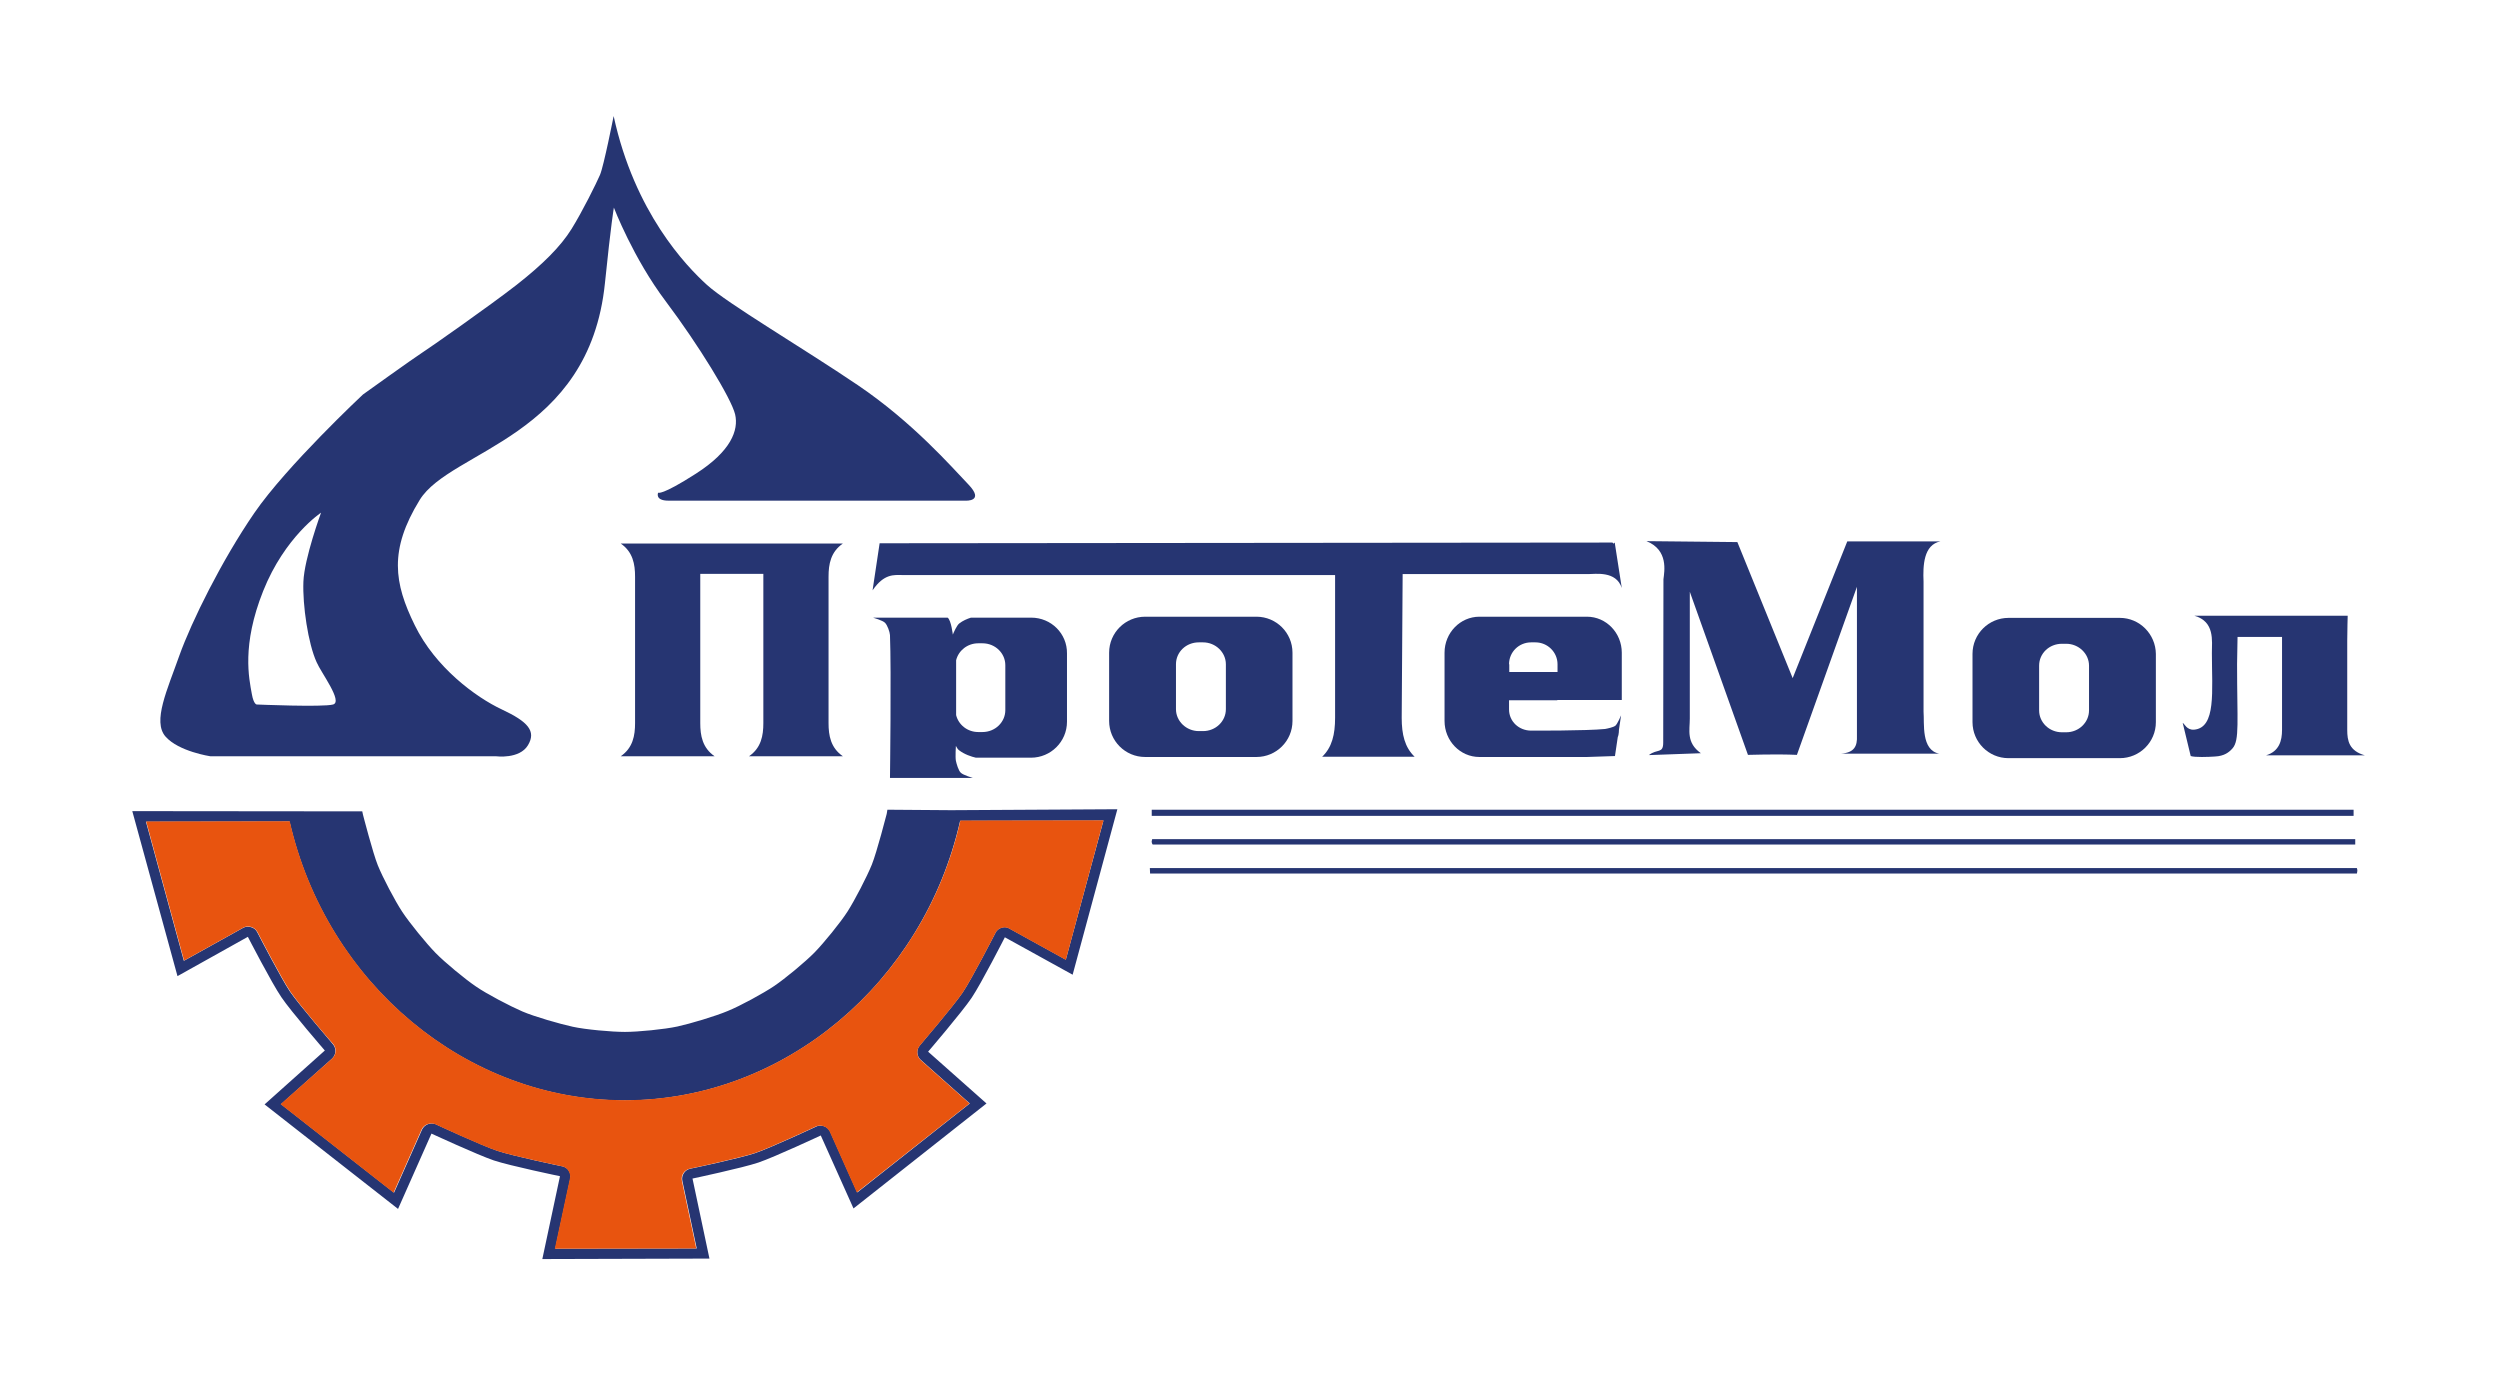 <?xml version="1.0" encoding="utf-8"?>
<!-- Generator: Adobe Illustrator 21.1.0, SVG Export Plug-In . SVG Version: 6.00 Build 0)  -->
<svg version="1.0" id="Слой_1" xmlns="http://www.w3.org/2000/svg" xmlns:xlink="http://www.w3.org/1999/xlink" x="0px" y="0px"
	 viewBox="0 0 1062.1 592.5" style="enable-background:new 0 0 1062.1 592.5;" xml:space="preserve">
<style type="text/css">
	.st0{fill:#263572;}
	.st1{fill:#E8540F;}
</style>
<path class="st0" d="M1001.3,368.8c-171,0-341.8,0-512.8,0c0,0.9,0.1,1.5,0.1,2.3c171.2,0,342,0,512.7,0c0.1-0.5,0.2-0.9,0.2-1.3
	C1001.5,369.5,1001.4,369.2,1001.3,368.8z M1000.6,358.8c0-0.8,0-1.4,0-2.3c-170.6,0-340.8,0-511.1,0c-0.1,0.6-0.3,0.9-0.2,1.3
	c0,0.3,0.2,0.7,0.4,1C659.9,358.8,830.2,358.8,1000.6,358.8z M999.9,344c-170.3,0-340.4,0-510.6,0c0,1.1,0,1.7,0,2.6
	c170.5,0,340.5,0,510.6,0C999.9,345.7,999.9,345,999.9,344z"/>
<path class="st0" d="M411.4,205.8c-7.1-7.4-23.5-26.3-47-42.2S309.1,129,300.3,121s-30.7-30.7-39.6-71.7c0,0-4.2,21.3-5.8,25
	s-7.5,15.6-12.1,23s-12.1,14.9-23.3,23.7c-11.3,8.8-37.1,26.9-40.4,29c-3.3,2.1-24.9,17.6-24.9,17.6S121.8,197.9,108,218
	c-13.8,20.1-26.6,46-31.8,60.5c-5.1,14.5-11.5,28-5.9,34.4s19.1,8.4,19.1,8.4h121.4c0,0,9.9,1.3,13.5-4.7s0-10-11.1-15.2
	s-28.3-17.9-37-35.8c-8.8-17.9-11-31.9,2.1-53.2s72-26.4,78.7-92.1c2.6-25.4,3.8-32.1,3.8-32.1s8.2,21.5,22.1,39.9
	c13.9,18.5,27.8,41.2,29.4,47.9c1.6,6.8-1.8,15.7-16.6,25.2s-16.1,8.1-16.1,8.1s-1.5,3.4,4.4,3.4c6,0,126.2,0,126.2,0
	S418.5,213.2,411.4,205.8z M141.5,299.3c-4.3,1.2-32.4,0-32.4,0s-1.3,0.1-2.1-4.4c-1.2-6.7-4.4-20.7,4.8-43.8
	c9.2-23.1,24.6-33.3,24.6-33.3s-7.1,19.3-7.5,29.3s2,26.3,5.6,34.2C136.4,285.8,145.8,298.1,141.5,299.3z"/>
<path class="st0" d="M358.1,230.9c-5.2,3.6-6.1,8.8-6.1,14.1v62.2c0,5.3,0.9,10.5,6.1,14.1h-39.9c5.2-3.6,6.1-8.8,6.1-14.1v-63.4
	h-26.8v63.4c0,5.3,0.9,10.5,6.1,14.1h-39.9c5.2-3.6,6.1-8.8,6.1-14.1V245c0-5.3-0.9-10.5-6.1-14.1L358.1,230.9L358.1,230.9z"/>
<path class="st0" d="M533.8,262h-47.3c-8.4,0-15.3,6.8-15.3,15.3v29c0,8.4,6.8,15.3,15.3,15.3h47.3c8.4,0,15.3-6.8,15.3-15.3v-29
	C549.1,268.8,542.2,262,533.8,262z M520.8,301.3c0,5.1-4.3,9.3-9.7,9.3h-1.8c-5.3,0-9.7-4.2-9.7-9.3v-19.1c0-5.2,4.3-9.3,9.7-9.3
	h1.8c5.3,0,9.7,4.2,9.7,9.3V301.3z"/>
<path class="st0" d="M900.6,262.5h-47.3c-8.4,0-15.3,6.8-15.3,15.3v29c0,8.4,6.8,15.3,15.3,15.3h47.3c8.4,0,15.3-6.8,15.3-15.3v-29
	C915.8,269.4,909,262.5,900.6,262.5z M887.5,301.8c0,5.1-4.3,9.3-9.7,9.3H876c-5.4,0-9.7-4.2-9.7-9.3v-19c0-5.2,4.3-9.3,9.7-9.3h1.8
	c5.3,0,9.7,4.2,9.7,9.3V301.8z"/>
<path class="st0" d="M438.1,262.4h-25.6c-1.6,0.5-3.5,1.3-5,2.5c-1,0.8-2.3,3.7-2.7,4.7c0,0-0.7-6.1-2.2-7.2l0,0h-9.7h-22
	c0,0,4.2,1.2,5.1,2.2c1,1,2,3.8,2.1,5.2c0.6,15.1,0,60.7,0,60.7h35.2c0,0-4.1-1.2-5.1-2.2c-1-0.9-1.8-3.7-2.1-5.1
	c-0.3-1.6,0-6.3,0-6.3c0.4,0.8,0.9,1.5,1.3,1.8c2.3,1.8,5.4,2.8,7.2,3.2H438c8.4,0,15.3-6.8,15.3-15.3v-29
	C453.4,269.2,446.6,262.4,438.1,262.4z M427.1,301.7c0,5.1-4.3,9.3-9.7,9.3h-1.8c-4.6,0-8.4-3.1-9.4-7.2v-23.3
	c1-4.1,4.8-7.2,9.4-7.2h1.8c5.4,0,9.7,4.2,9.7,9.3V301.7z"/>
<path class="st0" d="M689,249.8c-2.4-7.4-11.2-5.9-14.4-5.9h-78.7l-0.4,61.1c0,7,1.3,12.5,5.5,16.5h-39.3c4.2-4,5.5-9.5,5.5-16.5
	v-60.7h-184c-3.3,0-7.6-0.7-12.5,6.5l3-20l311-0.3c1.3,0-0.1,1.1,1.3,0L689,249.8z"/>
<path class="st0" d="M738.1,230.3l23.5,57.8l23.2-58.1h39.6c-7.2,1.4-7.5,10.3-7.2,17.1v55.2c0.4,5.1-1.1,16.4,6.7,17.9H782
	c5.8-0.4,7.1-3.2,6.9-7.6v-63.3l-25.5,71.4c-8.5-0.4-20.8,0-20.8,0l-24.7-69.3v53.9c0,4.9-1.6,10.2,4.7,14.7l-22.1,0.8
	c3.6-2.8,6.1-0.5,6.1-5.3c0-18.7,0.1-69.4,0.1-69.4c0.4-3.4,2.2-12.4-7.2-16.2L738.1,230.3z"/>
<path class="st0" d="M661.6,297.4h19.1h8.3v-20.1c0-8.4-6.6-15.3-14.8-15.3h-45.7c-8.1,0-14.8,6.8-14.8,15.3v29
	c0,8.4,6.6,15.3,14.8,15.3h45.7c1.1,0,11.9-0.4,11.9-0.4l1.2-8.1c0.5-1,0.5-3.1,0.5-3.1l0.9-6.1c0,0-1.5,3.6-2.4,4.4
	c-0.9,0.7-3.3,1.2-4.4,1.4c-7.8,0.8-31.4,0.7-31.4,0.7c-5.2,0-9.4-3.9-9.4-9v-3.9h20.5V297.4z M641.1,282.2c0-5.2,4.2-9.3,9.4-9.3
	h1.8c5.2,0,9.4,4.2,9.4,9.3v3.3h-20.5v-3.3H641.1z"/>
<path class="st0" d="M997.4,261.4c0,0-0.2,6.7-0.2,10.8v37.9c0,4.6,0.8,8.9,7.5,10.8h-42c5.6-1.7,6.8-6.2,6.8-10.8v-39.5h-18.9
	l-0.2,11.5c0,24.5,1.1,32.3-1.9,35.8c-1.5,1.7-3.5,3.3-7.5,3.5c-2.9,0.2-8.5,0.4-10.3-0.2l-3.4-14.1c0.8,0.4,1.7,3.1,4.8,2.9
	c9.5-0.8,7.6-16.3,7.6-32.6c0-5.2,1.3-13.3-7.4-15.8h65.1V261.4z"/>
<path class="st0" d="M404.4,344.2h-0.6L377,344l-0.3,1.8c0,0-4.2,16.3-6.3,21.5s-7.3,15.2-10.3,19.9s-10.1,13.4-14,17.4
	s-12.6,11.2-17.2,14.3c-4.6,3.1-14.5,8.5-19.7,10.6c-5.2,2.2-15.9,5.4-21.4,6.6c-5.5,1.2-16.7,2.3-22.3,2.3s-16.8-1-22.2-2.2
	c-5.5-1.2-16.3-4.3-21.4-6.5c-5.1-2.2-15.1-7.4-19.7-10.6c-4.6-3.1-13.3-10.3-17.2-14.3s-11-12.7-14.1-17.4s-8.3-14.6-10.4-19.8
	s-6.3-21.5-6.3-21.5l-0.3-1.4l-97.7-0.1l19.2,70.1l29.9-16.7c0,0,10.1,19.6,14.2,25.6c4.1,6.1,18.5,22.7,18.5,22.7l-25.6,22.9
	l56.7,44.4l14.2-32c0,0,19.7,9.1,26.5,11.4c6.9,2.3,28.1,6.7,28.1,6.7l-7.5,35.2l71-0.2l-7.2-34c0,0,21.2-4.5,28-6.8
	s26.5-11.5,26.5-11.5l13.9,31l56.5-44.6l-24.8-22c0,0,14.4-16.8,18.5-22.9c4.1-6.1,14.1-25.7,14.1-25.7l28.8,15.9l19-70.3
	L404.4,344.2z M452.8,407.7l-23.9-13.2c-0.7-0.4-1.4-0.6-2.1-0.6c-0.4,0-0.9,0.1-1.3,0.2c-1.1,0.4-2.1,1.1-2.6,2.2
	c-0.1,0.2-10,19.5-13.9,25.3s-18.1,22.3-18.2,22.5c-1.6,1.8-1.4,4.6,0.4,6.2l20.8,18.5l-47.8,37.8l-11.5-25.8
	c-0.5-1.1-1.4-1.9-2.5-2.3c-0.5-0.2-1-0.3-1.5-0.3c-0.6,0-1.3,0.1-1.9,0.4c-0.2,0.1-19.5,9.1-26,11.3s-27.3,6.6-27.5,6.6
	c-2.4,0.5-3.9,2.9-3.4,5.2l6.1,28.7l-60.1,0.1l6.4-29.8c0.2-1.2,0-2.4-0.6-3.3c-0.6-1-1.7-1.7-2.8-1.9c-0.2,0-21.1-4.4-27.6-6.6
	c-6.5-2.2-25.8-11.1-26-11.2c-0.6-0.3-1.2-0.4-1.9-0.4c-0.5,0-1.1,0.1-1.6,0.3c-1.1,0.4-2,1.3-2.5,2.3l-11.9,26.8l-48-37.6
	l21.6-19.3c1.8-1.6,2-4.4,0.4-6.2c-0.1-0.2-14.2-16.5-18.2-22.3c-3.9-5.8-13.8-25-13.9-25.2c-0.5-1.1-1.5-1.9-2.7-2.2
	c-0.4-0.1-0.9-0.2-1.3-0.2c-0.7,0-1.5,0.2-2.2,0.6l-25,13.9L62,349.1l61-0.1c15.7,68.9,75.1,118.5,142.4,118.5
	c67.5,0,126.9-49.7,142.5-118.8l60.9-0.1L452.8,407.7z"/>
<g id="Слой_2">
	<path class="st1" d="M408,348.6c-15.6,69-75,118.8-142.5,118.8c-67.4,0-126.7-49.6-142.4-118.5l-61,0.1l16.1,59.1l25-13.9
		c0.7-0.4,1.4-0.6,2.2-0.6c0.4,0,0.9,0.1,1.3,0.2c1.1,0.3,2.1,1.1,2.7,2.2c0.1,0.2,10,19.4,13.9,25.2s18,22.2,18.2,22.3
		c1.6,1.8,1.4,4.6-0.4,6.2l-21.9,19.4l48,37.6l11.9-26.8c0.5-1.1,1.4-1.9,2.5-2.3c0.5-0.2,1-0.3,1.6-0.3s1.3,0.1,1.9,0.4
		c0.2,0.1,19.5,9.1,26,11.2c6.5,2.2,27.4,6.5,27.6,6.6c1.2,0.2,2.2,0.9,2.8,1.9s0.9,2.2,0.6,3.3l-6.4,29.8l60.1-0.1l-6.1-28.7
		c-0.5-2.4,1-4.7,3.4-5.2c0.2,0,21-4.5,27.5-6.6c6.5-2.2,25.8-11.2,26-11.3c0.6-0.3,1.2-0.4,1.9-0.4c0.5,0,1,0.1,1.5,0.3
		c1.1,0.4,2,1.3,2.5,2.3l11.5,25.8l47.9-37.8l-20.7-18.4c-1.8-1.6-2-4.4-0.4-6.2c0.1-0.2,14.3-16.7,18.2-22.5s13.8-25.1,13.9-25.3
		c0.5-1.1,1.5-1.9,2.6-2.2c0.4-0.1,0.9-0.2,1.3-0.2c0.7,0,1.5,0.2,2.1,0.6l23.9,13.2l16-59.3L408,348.6z"/>
</g>
</svg>
